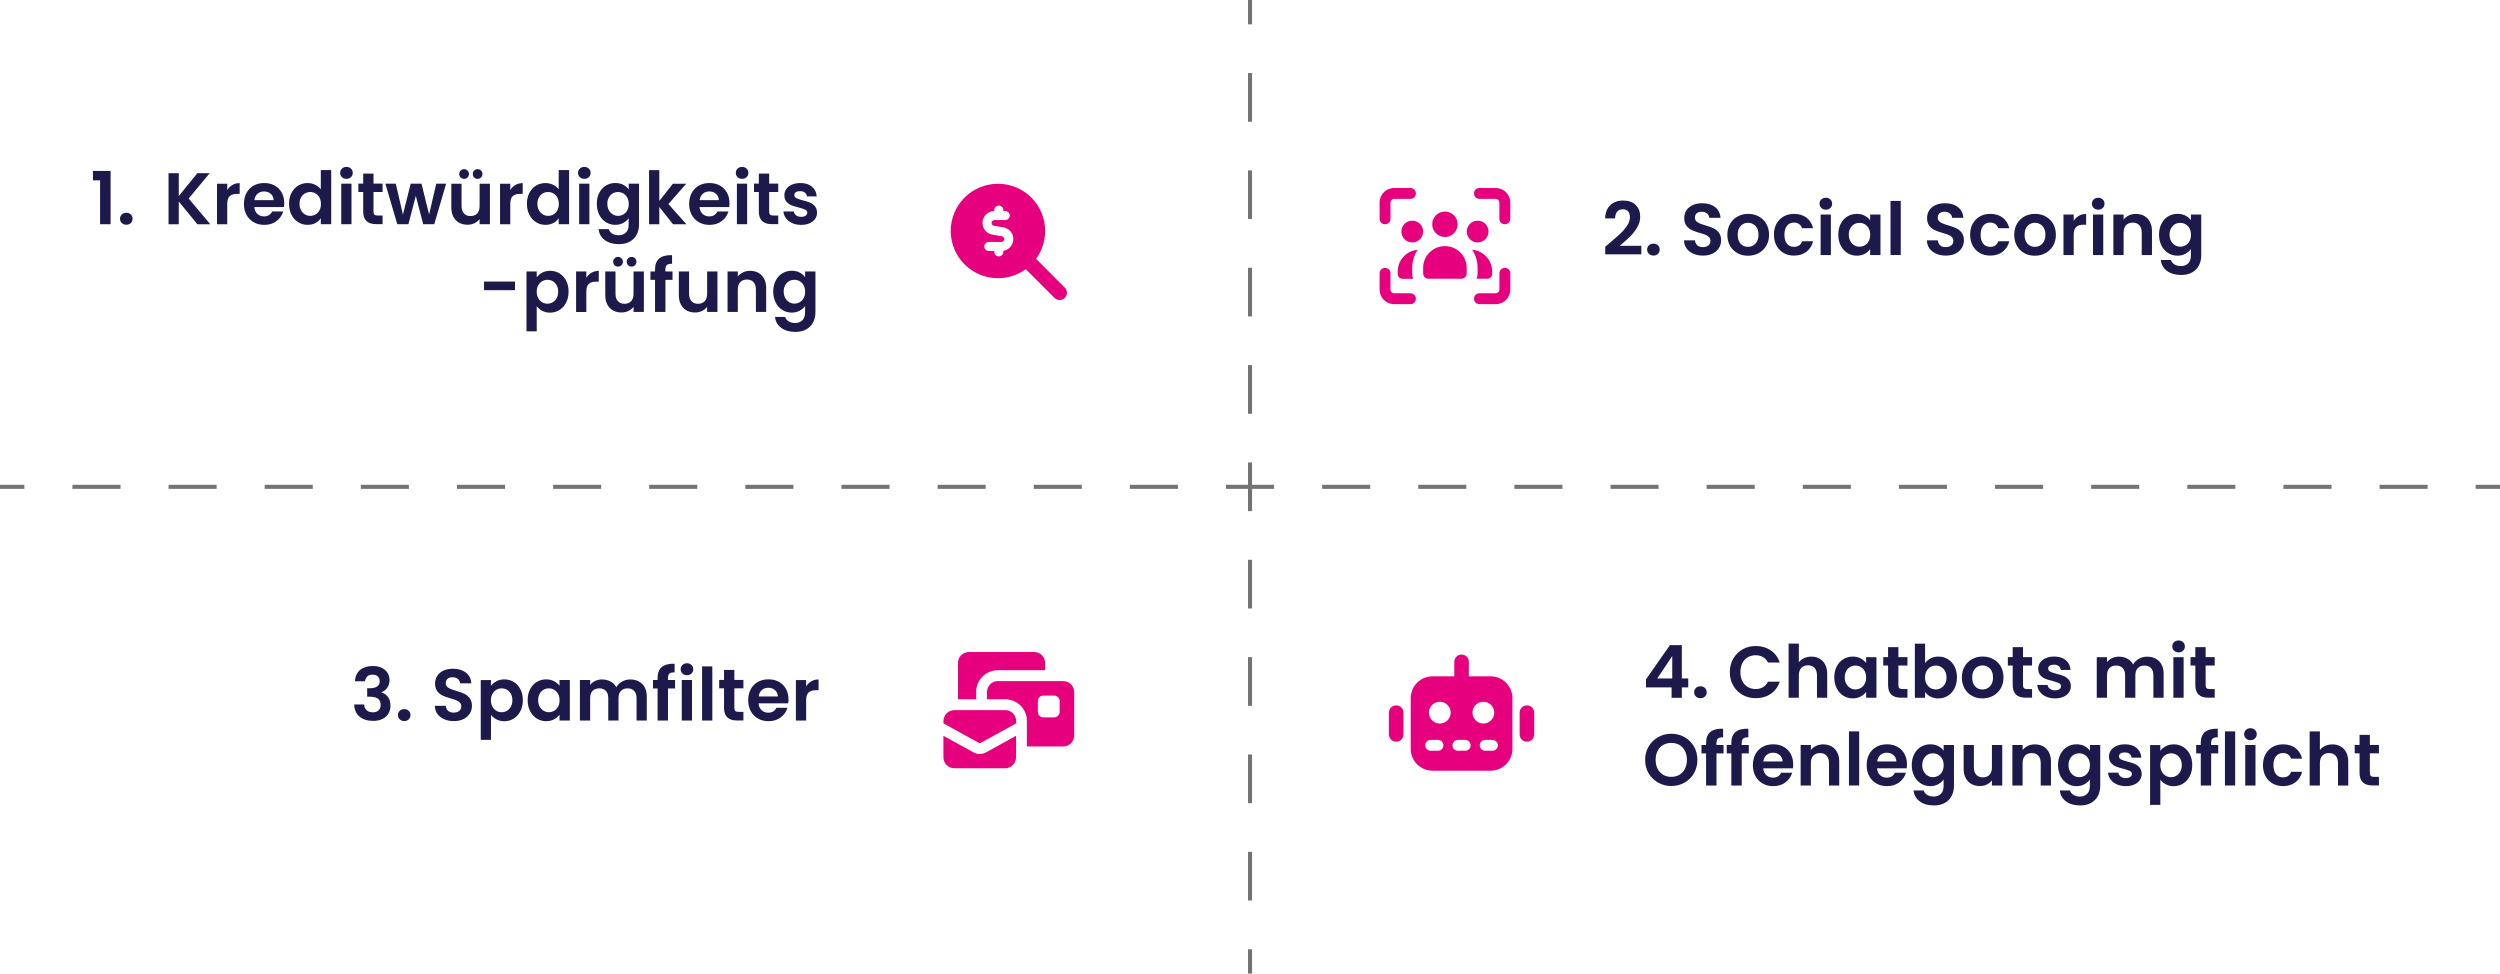<?xml version="1.0" encoding="UTF-8"?><svg xmlns="http://www.w3.org/2000/svg" viewBox="0 0 615.31 239.63"><defs><style>.uuid-f131594e-f5d6-4fdf-96cb-1755eec0f52d,.uuid-f552ddd5-e2f1-47dc-9968-67a779afbb82,.uuid-d05752cd-3c30-4210-9c11-715c0a493c7b,.uuid-d6a6c917-274a-4e21-abe3-4584df120431{fill:none;}.uuid-f552ddd5-e2f1-47dc-9968-67a779afbb82{stroke-dasharray:11.83 11.83;}.uuid-f552ddd5-e2f1-47dc-9968-67a779afbb82,.uuid-d05752cd-3c30-4210-9c11-715c0a493c7b,.uuid-d6a6c917-274a-4e21-abe3-4584df120431{stroke:#737373;stroke-miterlimit:10;}.uuid-d05752cd-3c30-4210-9c11-715c0a493c7b{stroke-dasharray:11.98 11.98;}.uuid-14fff973-2129-4da2-b747-3f3b77350e7a{fill:#1e194b;}.uuid-83d9170e-7167-4e1f-8506-7ec7986c8233{fill:#e6007e;}</style></defs><g id="uuid-14742583-342e-43de-aabe-8120e8ec3d58"><line class="uuid-d6a6c917-274a-4e21-abe3-4584df120431" x1="0" y1="119.82" x2="6" y2="119.82"/><line class="uuid-f552ddd5-e2f1-47dc-9968-67a779afbb82" x1="17.83" y1="119.82" x2="603.4" y2="119.82"/><line class="uuid-d6a6c917-274a-4e21-abe3-4584df120431" x1="609.31" y1="119.82" x2="615.31" y2="119.82"/><line class="uuid-d6a6c917-274a-4e21-abe3-4584df120431" x1="307.66" y1="0" x2="307.66" y2="6"/><line class="uuid-d05752cd-3c30-4210-9c11-715c0a493c7b" x1="307.66" y1="17.98" x2="307.66" y2="227.64"/><line class="uuid-d6a6c917-274a-4e21-abe3-4584df120431" x1="307.66" y1="233.63" x2="307.66" y2="239.63"/><path class="uuid-83d9170e-7167-4e1f-8506-7ec7986c8233" d="M343.12,46.27c-1.97,0-3.57,1.6-3.57,3.57v4.02c0,.74.6,1.34,1.34,1.34s1.34-.6,1.34-1.34v-4.02c0-.49.4-.89.89-.89h4.02c.74,0,1.34-.6,1.34-1.34s-.6-1.34-1.34-1.34h-4.02ZM364.12,46.27c-.74,0-1.34.6-1.34,1.34s.6,1.34,1.34,1.34h4.02c.49,0,.89.4.89.89v4.02c0,.74.6,1.34,1.34,1.34s1.34-.6,1.34-1.34v-4.02c0-1.97-1.6-3.57-3.57-3.57h-4.02ZM342.23,67.27c0-.74-.6-1.34-1.34-1.34s-1.34.6-1.34,1.34v4.02c0,1.97,1.6,3.57,3.57,3.57h4.02c.74,0,1.34-.6,1.34-1.34s-.6-1.34-1.34-1.34h-4.02c-.49,0-.89-.4-.89-.89v-4.02ZM371.72,67.27c0-.74-.6-1.34-1.34-1.34s-1.34.6-1.34,1.34v4.02c0,.49-.4.89-.89.89h-4.02c-.74,0-1.34.6-1.34,1.34s.6,1.34,1.34,1.34h4.02c1.97,0,3.57-1.6,3.57-3.57v-4.02ZM355.63,58.33c1.73,0,3.13-1.4,3.13-3.13s-1.4-3.13-3.13-3.13-3.13,1.4-3.13,3.13,1.4,3.13,3.13,3.13ZM355.63,60.57c-2.96,0-5.36,2.4-5.36,5.36v1.34c0,.74.6,1.34,1.34,1.34h8.04c.74,0,1.34-.6,1.34-1.34v-1.34c0-2.96-2.4-5.36-5.36-5.36ZM366.36,56.99c0-1.48-1.2-2.68-2.68-2.68s-2.68,1.2-2.68,2.68,1.2,2.68,2.68,2.68,2.68-1.2,2.68-2.68ZM348.93,61.48c-2.75.23-4.92,2.53-4.92,5.35v.6c0,.66.54,1.19,1.19,1.19h2.61c-.15-.42-.23-.87-.23-1.34v-1.34c0-1.65.49-3.18,1.34-4.45ZM363.45,68.61h2.61c.66,0,1.19-.54,1.19-1.19v-.6c0-2.81-2.16-5.12-4.92-5.35.85,1.27,1.34,2.8,1.34,4.45v1.34c0,.47-.08.92-.23,1.34ZM350.27,56.99c0-1.48-1.2-2.68-2.68-2.68s-2.68,1.2-2.68,2.68,1.2,2.68,2.68,2.68,2.68-1.2,2.68-2.68Z"/><path class="uuid-83d9170e-7167-4e1f-8506-7ec7986c8233" d="M257.23,56.86c0,2.56-.83,4.93-2.23,6.85l7.07,7.08c.7.7.7,1.83,0,2.53s-1.83.7-2.53,0l-7.07-7.08c-1.92,1.4-4.29,2.23-6.85,2.23-6.42,0-11.62-5.2-11.62-11.62s5.2-11.62,11.62-11.62,11.62,5.2,11.62,11.62ZM245.83,50.6c-.61,0-1.12.5-1.12,1.12v.22c-1.61.02-2.9,1.32-2.9,2.93,0,1.44,1.03,2.66,2.45,2.89l2.33.39c.34.06.58.35.58.69,0,.39-.31.7-.7.7h-3.1c-.61,0-1.12.5-1.12,1.11s.5,1.12,1.12,1.12h1.34v.22c0,.61.5,1.12,1.12,1.12s1.12-.5,1.12-1.12v-.26c1.4-.23,2.46-1.44,2.46-2.89s-1.03-2.66-2.45-2.89l-2.33-.39c-.34-.06-.58-.35-.58-.69,0-.39.31-.7.7-.7h2.65c.61,0,1.12-.5,1.12-1.12s-.5-1.12-1.12-1.12h-.45v-.22c0-.61-.5-1.12-1.12-1.12h0Z"/><path class="uuid-83d9170e-7167-4e1f-8506-7ec7986c8233" d="M238.46,160.48c-1.48,0-2.68,1.2-2.68,2.68v8.94h4.47v-1.79c0-2.96,2.4-5.36,5.36-5.36h11.62v-1.79c0-1.48-1.2-2.68-2.68-2.68h-16.09ZM245.61,167.63c-1.48,0-2.68,1.2-2.68,2.68v1.79h4.47c2.96,0,5.36,2.4,5.36,5.36v6.26h8.94c1.48,0,2.68-1.2,2.68-2.68v-10.72c0-1.48-1.2-2.68-2.68-2.68h-16.09ZM256.78,171.2h2.68c.74,0,1.34.6,1.34,1.34v2.68c0,.74-.6,1.34-1.34,1.34h-2.68c-.74,0-1.34-.6-1.34-1.34v-2.68c0-.74.6-1.34,1.34-1.34ZM234.89,174.78c-1.48,0-2.68,1.2-2.68,2.68v.58l8.75,4.82c.06.03.12.05.19.05s.13-.02.19-.05l8.75-4.82v-.58c0-1.48-1.2-2.68-2.68-2.68h-12.51ZM250.08,181.1l-7.45,4.1c-.45.25-.97.38-1.49.38s-1.03-.13-1.49-.38l-7.45-4.1v5.3c0,1.48,1.2,2.68,2.68,2.68h12.51c1.48,0,2.68-1.2,2.68-2.68v-5.3Z"/><path class="uuid-83d9170e-7167-4e1f-8506-7ec7986c8233" d="M361.52,162.89c0-.99-.8-1.79-1.79-1.79s-1.79.8-1.79,1.79v3.57h-5.36c-2.96,0-5.36,2.4-5.36,5.36v12.51c0,2.96,2.4,5.36,5.36,5.36h14.3c2.96,0,5.36-2.4,5.36-5.36v-12.51c0-2.96-2.4-5.36-5.36-5.36h-5.36v-3.57ZM350.79,183.44c0-.74.6-1.34,1.34-1.34h1.79c.74,0,1.34.6,1.34,1.34s-.6,1.34-1.34,1.34h-1.79c-.74,0-1.34-.6-1.34-1.34ZM357.49,183.44c0-.74.6-1.34,1.34-1.34h1.79c.74,0,1.34.6,1.34,1.34s-.6,1.34-1.34,1.34h-1.79c-.74,0-1.34-.6-1.34-1.34ZM364.2,183.44c0-.74.6-1.34,1.34-1.34h1.79c.74,0,1.34.6,1.34,1.34s-.6,1.34-1.34,1.34h-1.79c-.74,0-1.34-.6-1.34-1.34ZM354.37,172.72c1.48,0,2.68,1.2,2.68,2.68s-1.2,2.68-2.68,2.68-2.68-1.2-2.68-2.68,1.2-2.68,2.68-2.68ZM362.41,175.4c0-1.48,1.2-2.68,2.68-2.68s2.68,1.2,2.68,2.68-1.2,2.68-2.68,2.68-2.68-1.2-2.68-2.68ZM345.43,175.4c0-.99-.8-1.79-1.79-1.79s-1.79.8-1.79,1.79v5.36c0,.99.8,1.79,1.79,1.79s1.79-.8,1.79-1.79v-5.36ZM375.81,173.61c-.99,0-1.79.8-1.79,1.79v5.36c0,.99.8,1.79,1.79,1.79s1.79-.8,1.79-1.79v-5.36c0-.99-.8-1.79-1.79-1.79Z"/></g><g id="uuid-0bf56d8a-fe8d-40ca-9e71-85fb0df4ad39"><rect class="uuid-f131594e-f5d6-4fdf-96cb-1755eec0f52d" x="11.88" y="35.39" width="190.04" height="41.44"/><path class="uuid-14fff973-2129-4da2-b747-3f3b77350e7a" d="M22.88,44.39v-2.32h4.34v13.12h-2.59v-10.8h-1.75Z"/><path class="uuid-14fff973-2129-4da2-b747-3f3b77350e7a" d="M29.98,54.89c-.29-.28-.44-.63-.44-1.05s.15-.77.44-1.05c.29-.28.67-.42,1.12-.42s.81.14,1.1.42c.29.28.43.63.43,1.05s-.14.77-.43,1.05c-.29.28-.65.42-1.1.42s-.83-.14-1.12-.42Z"/><path class="uuid-14fff973-2129-4da2-b747-3f3b77350e7a" d="M48.57,55.19l-4.57-5.6v5.6h-2.52v-12.56h2.52v5.63l4.57-5.63h3.04l-5.18,6.23,5.33,6.34h-3.19Z"/><path class="uuid-14fff973-2129-4da2-b747-3f3b77350e7a" d="M57.2,45.52c.52-.3,1.12-.45,1.79-.45v2.65h-.67c-.79,0-1.39.19-1.79.56-.4.37-.6,1.02-.6,1.94v4.97h-2.52v-9.97h2.52v1.55c.32-.53.75-.94,1.27-1.24Z"/><path class="uuid-14fff973-2129-4da2-b747-3f3b77350e7a" d="M69.88,50.96h-7.29c.06.72.31,1.28.76,1.69.44.41.99.61,1.64.61.94,0,1.6-.4,2-1.21h2.72c-.29.96-.84,1.75-1.66,2.37-.82.62-1.82.93-3.01.93-.96,0-1.82-.21-2.58-.64-.76-.43-1.36-1.03-1.78-1.81-.43-.78-.64-1.68-.64-2.7s.21-1.94.63-2.72c.42-.78,1.01-1.38,1.76-1.8.76-.42,1.63-.63,2.61-.63s1.8.2,2.55.61c.75.41,1.33.99,1.75,1.74.41.75.62,1.61.62,2.58,0,.36-.02.68-.07.97ZM67.34,49.26c-.01-.65-.25-1.17-.7-1.56-.46-.39-1.01-.58-1.67-.58-.62,0-1.15.19-1.58.57-.43.38-.69.9-.78,1.57h4.73Z"/><path class="uuid-14fff973-2129-4da2-b747-3f3b77350e7a" d="M71.74,47.48c.4-.78.95-1.38,1.65-1.8.7-.42,1.47-.63,2.32-.63.65,0,1.27.14,1.85.42.59.28,1.06.66,1.4,1.12v-4.73h2.56v13.32h-2.56v-1.48c-.31.49-.75.89-1.31,1.19s-1.22.45-1.96.45c-.84,0-1.61-.22-2.3-.65-.7-.43-1.25-1.04-1.65-1.83-.4-.79-.6-1.69-.6-2.71s.2-1.9.6-2.68ZM78.63,48.62c-.24-.44-.56-.77-.97-1.01-.41-.23-.85-.35-1.31-.35s-.9.11-1.3.34c-.4.23-.72.56-.96,1-.25.44-.37.96-.37,1.56s.12,1.12.37,1.57c.25.45.57.8.97,1.04.4.24.83.36,1.29.36s.91-.12,1.31-.35c.41-.23.73-.57.97-1.01.24-.44.36-.96.36-1.57s-.12-1.14-.36-1.57Z"/><path class="uuid-14fff973-2129-4da2-b747-3f3b77350e7a" d="M84.16,43.6c-.29-.28-.44-.63-.44-1.05s.15-.77.44-1.05c.29-.28.66-.42,1.11-.42s.81.14,1.11.42c.29.28.44.63.44,1.05s-.15.77-.44,1.05c-.29.28-.66.42-1.11.42s-.81-.14-1.11-.42ZM86.51,45.21v9.97h-2.52v-9.97h2.52Z"/><path class="uuid-14fff973-2129-4da2-b747-3f3b77350e7a" d="M91.93,47.28v4.82c0,.34.08.58.24.73.16.15.44.22.82.22h1.17v2.12h-1.58c-2.12,0-3.19-1.03-3.19-3.1v-4.81h-1.19v-2.07h1.19v-2.47h2.54v2.47h2.23v2.07h-2.23Z"/><path class="uuid-14fff973-2129-4da2-b747-3f3b77350e7a" d="M109.8,45.21l-2.92,9.97h-2.72l-1.82-6.97-1.82,6.97h-2.74l-2.93-9.97h2.56l1.76,7.6,1.91-7.6h2.66l1.87,7.58,1.76-7.58h2.41Z"/><path class="uuid-14fff973-2129-4da2-b747-3f3b77350e7a" d="M120.58,45.21v9.97h-2.54v-1.26c-.32.43-.75.77-1.27,1.02-.52.25-1.09.37-1.7.37-.78,0-1.47-.16-2.07-.49-.6-.33-1.07-.82-1.41-1.46-.34-.64-.51-1.41-.51-2.29v-5.85h2.52v5.49c0,.79.2,1.4.59,1.83.4.43.94.64,1.62.64s1.24-.21,1.64-.64c.4-.43.59-1.03.59-1.83v-5.49h2.54ZM113.37,43.68c-.23-.23-.34-.51-.34-.85s.11-.62.34-.85c.23-.23.51-.35.85-.35s.62.12.85.35.35.52.35.85-.12.62-.35.85c-.23.23-.52.34-.85.34s-.62-.11-.85-.34ZM116.7,43.68c-.23-.23-.34-.51-.34-.85s.11-.62.34-.85c.23-.23.51-.35.85-.35s.62.12.85.35.35.52.35.85-.12.62-.35.85c-.23.23-.52.34-.85.34s-.62-.11-.85-.34Z"/><path class="uuid-14fff973-2129-4da2-b747-3f3b77350e7a" d="M126.86,45.52c.52-.3,1.12-.45,1.79-.45v2.65h-.67c-.79,0-1.39.19-1.79.56-.4.37-.6,1.02-.6,1.94v4.97h-2.52v-9.97h2.52v1.55c.32-.53.75-.94,1.27-1.24Z"/><path class="uuid-14fff973-2129-4da2-b747-3f3b77350e7a" d="M130.29,47.48c.4-.78.95-1.38,1.65-1.8.7-.42,1.47-.63,2.32-.63.65,0,1.27.14,1.85.42.59.28,1.06.66,1.4,1.12v-4.73h2.56v13.32h-2.56v-1.48c-.31.49-.75.89-1.31,1.19-.56.3-1.22.45-1.96.45-.84,0-1.61-.22-2.3-.65-.7-.43-1.25-1.04-1.65-1.83-.4-.79-.6-1.69-.6-2.71s.2-1.9.6-2.68ZM137.18,48.62c-.24-.44-.56-.77-.97-1.01-.41-.23-.85-.35-1.31-.35s-.9.11-1.3.34c-.4.23-.72.56-.96,1-.25.44-.37.96-.37,1.56s.12,1.12.37,1.57c.25.45.57.8.97,1.04.4.24.83.36,1.29.36s.91-.12,1.31-.35c.41-.23.73-.57.97-1.01.24-.44.36-.96.36-1.57s-.12-1.14-.36-1.57Z"/><path class="uuid-14fff973-2129-4da2-b747-3f3b77350e7a" d="M142.71,43.6c-.29-.28-.44-.63-.44-1.05s.15-.77.44-1.05c.29-.28.66-.42,1.11-.42s.81.14,1.11.42c.29.28.44.63.44,1.05s-.15.77-.44,1.05c-.29.28-.66.42-1.11.42s-.81-.14-1.11-.42ZM145.06,45.21v9.97h-2.52v-9.97h2.52Z"/><path class="uuid-14fff973-2129-4da2-b747-3f3b77350e7a" d="M153.41,45.49c.56.29,1.01.68,1.33,1.14v-1.42h2.54v10.04c0,.92-.19,1.75-.56,2.47-.37.73-.93,1.3-1.67,1.73-.74.43-1.64.64-2.7.64-1.42,0-2.58-.33-3.48-.99-.91-.66-1.42-1.56-1.54-2.7h2.5c.13.46.42.82.85,1.09.44.27.97.41,1.59.41.73,0,1.33-.22,1.78-.66.46-.44.68-1.1.68-1.99v-1.55c-.32.47-.77.86-1.34,1.17-.57.31-1.22.47-1.95.47-.84,0-1.61-.22-2.3-.65-.7-.43-1.25-1.04-1.65-1.83-.4-.79-.6-1.69-.6-2.71s.2-1.9.6-2.68c.4-.78.95-1.38,1.64-1.8.69-.42,1.46-.63,2.31-.63.74,0,1.4.15,1.96.44ZM154.39,48.62c-.24-.44-.56-.77-.97-1.01-.41-.23-.85-.35-1.31-.35s-.9.11-1.3.34c-.4.23-.72.56-.96,1-.25.44-.37.96-.37,1.56s.12,1.12.37,1.57c.25.45.57.8.97,1.04.4.24.83.36,1.29.36s.91-.12,1.31-.35c.41-.23.73-.57.97-1.01.24-.44.36-.96.36-1.57s-.12-1.14-.36-1.57Z"/><path class="uuid-14fff973-2129-4da2-b747-3f3b77350e7a" d="M165.65,55.19l-3.38-4.25v4.25h-2.52v-13.32h2.52v7.58l3.35-4.23h3.28l-4.39,5,4.43,4.97h-3.28Z"/><path class="uuid-14fff973-2129-4da2-b747-3f3b77350e7a" d="M179.46,50.96h-7.29c.06.72.31,1.28.76,1.69.44.41.99.61,1.64.61.94,0,1.6-.4,2-1.21h2.72c-.29.96-.84,1.75-1.66,2.37-.82.62-1.82.93-3.01.93-.96,0-1.82-.21-2.58-.64-.76-.43-1.36-1.03-1.78-1.81-.43-.78-.64-1.68-.64-2.7s.21-1.94.63-2.72c.42-.78,1.01-1.38,1.76-1.8.76-.42,1.63-.63,2.61-.63s1.8.2,2.55.61c.75.41,1.33.99,1.75,1.74.41.75.62,1.61.62,2.58,0,.36-.02.68-.07.97ZM176.92,49.26c-.01-.65-.25-1.17-.7-1.56-.46-.39-1.01-.58-1.67-.58-.62,0-1.15.19-1.57.57-.43.38-.69.9-.78,1.57h4.73Z"/><path class="uuid-14fff973-2129-4da2-b747-3f3b77350e7a" d="M181.54,43.6c-.29-.28-.44-.63-.44-1.05s.15-.77.44-1.05c.29-.28.66-.42,1.11-.42s.81.14,1.11.42c.29.28.44.63.44,1.05s-.15.77-.44,1.05c-.29.28-.66.42-1.11.42s-.81-.14-1.11-.42ZM183.89,45.21v9.97h-2.52v-9.97h2.52Z"/><path class="uuid-14fff973-2129-4da2-b747-3f3b77350e7a" d="M189.31,47.28v4.82c0,.34.08.58.24.73.16.15.43.22.82.22h1.17v2.12h-1.58c-2.12,0-3.19-1.03-3.19-3.1v-4.81h-1.19v-2.07h1.19v-2.47h2.54v2.47h2.23v2.07h-2.23Z"/><path class="uuid-14fff973-2129-4da2-b747-3f3b77350e7a" d="M194.98,54.91c-.65-.29-1.16-.69-1.54-1.2s-.58-1.06-.62-1.67h2.54c.05.38.24.7.57.95.33.25.74.38,1.23.38s.86-.1,1.12-.29c.27-.19.41-.44.41-.74,0-.32-.17-.57-.5-.73s-.85-.34-1.58-.53c-.74-.18-1.35-.37-1.83-.56-.47-.19-.88-.49-1.22-.88s-.51-.93-.51-1.6c0-.55.16-1.06.48-1.51.32-.46.77-.82,1.37-1.08.59-.26,1.29-.4,2.1-.4,1.19,0,2.14.3,2.84.89s1.1,1.39,1.17,2.4h-2.41c-.04-.4-.2-.71-.5-.94-.29-.23-.69-.35-1.18-.35-.46,0-.81.08-1.05.25-.25.17-.37.4-.37.7,0,.34.17.59.5.77.34.17.86.35,1.57.53.72.18,1.31.37,1.78.56.47.19.87.49,1.21.89.34.4.52.93.53,1.59,0,.58-.16,1.09-.48,1.55-.32.46-.77.81-1.37,1.07s-1.29.39-2.08.39-1.55-.15-2.2-.44Z"/><path class="uuid-14fff973-2129-4da2-b747-3f3b77350e7a" d="M126.76,69.3v2.12h-7.63v-2.12h7.63Z"/><path class="uuid-14fff973-2129-4da2-b747-3f3b77350e7a" d="M133.44,67.11c.57-.31,1.22-.46,1.95-.46.85,0,1.62.21,2.31.63.69.42,1.24,1.02,1.64,1.79.4.77.6,1.67.6,2.69s-.2,1.92-.6,2.71c-.4.79-.95,1.39-1.64,1.83s-1.46.65-2.31.65c-.73,0-1.38-.15-1.93-.45-.56-.3-1.01-.68-1.36-1.13v6.17h-2.52v-14.72h2.52v1.44c.32-.46.77-.84,1.34-1.14ZM137.01,70.21c-.25-.44-.57-.77-.97-1-.4-.23-.84-.34-1.31-.34s-.88.12-1.29.35c-.4.23-.73.57-.97,1.02-.25.44-.37.97-.37,1.57s.12,1.12.37,1.57c.25.44.57.78.97,1.02.4.23.83.35,1.29.35s.9-.12,1.31-.36c.4-.24.73-.58.97-1.03.25-.44.37-.97.37-1.58s-.12-1.12-.37-1.56Z"/><path class="uuid-14fff973-2129-4da2-b747-3f3b77350e7a" d="M145.58,67.12c.52-.3,1.12-.45,1.79-.45v2.65h-.67c-.79,0-1.39.19-1.79.56-.4.37-.6,1.02-.6,1.94v4.97h-2.52v-9.97h2.52v1.55c.32-.53.75-.94,1.27-1.24Z"/><path class="uuid-14fff973-2129-4da2-b747-3f3b77350e7a" d="M158.47,66.81v9.97h-2.54v-1.26c-.32.43-.75.77-1.27,1.02s-1.09.37-1.7.37c-.78,0-1.47-.16-2.07-.49-.6-.33-1.07-.82-1.41-1.46-.34-.64-.51-1.41-.51-2.3v-5.85h2.52v5.49c0,.79.2,1.4.59,1.83.4.43.94.64,1.62.64s1.24-.21,1.64-.64c.4-.43.59-1.04.59-1.83v-5.49h2.54ZM151.26,65.28c-.23-.23-.34-.51-.34-.85s.11-.62.34-.85.51-.35.85-.35.62.12.85.35c.23.23.35.52.35.85s-.12.62-.35.85c-.23.23-.52.34-.85.34s-.62-.11-.85-.34ZM154.59,65.28c-.23-.23-.34-.51-.34-.85s.11-.62.34-.85.51-.35.85-.35.62.12.85.35c.23.23.35.52.35.85s-.12.62-.35.85c-.23.23-.52.34-.85.34s-.62-.11-.85-.34Z"/><path class="uuid-14fff973-2129-4da2-b747-3f3b77350e7a" d="M165.53,68.88h-1.75v7.9h-2.56v-7.9h-1.13v-2.07h1.13v-.5c0-1.22.35-2.12,1.04-2.7.7-.58,1.75-.85,3.15-.81v2.12c-.61-.01-1.04.09-1.28.31-.24.22-.36.61-.36,1.17v.41h1.75v2.07Z"/><path class="uuid-14fff973-2129-4da2-b747-3f3b77350e7a" d="M176.58,66.81v9.97h-2.54v-1.26c-.32.43-.75.77-1.27,1.02-.52.25-1.09.37-1.7.37-.78,0-1.47-.16-2.07-.49-.6-.33-1.07-.82-1.41-1.46-.34-.64-.51-1.41-.51-2.3v-5.85h2.52v5.49c0,.79.2,1.4.59,1.83.4.43.94.64,1.62.64s1.24-.21,1.64-.64c.4-.43.59-1.04.59-1.83v-5.49h2.54Z"/><path class="uuid-14fff973-2129-4da2-b747-3f3b77350e7a" d="M187.47,67.79c.73.75,1.1,1.8,1.1,3.14v5.85h-2.52v-5.51c0-.79-.2-1.4-.59-1.83-.4-.43-.94-.64-1.62-.64s-1.25.21-1.65.64c-.4.43-.6,1.04-.6,1.83v5.51h-2.52v-9.97h2.52v1.24c.34-.43.77-.77,1.29-1.02.52-.25,1.09-.37,1.72-.37,1.19,0,2.15.38,2.88,1.12Z"/><path class="uuid-14fff973-2129-4da2-b747-3f3b77350e7a" d="M196.83,67.09c.56.29,1.01.67,1.33,1.14v-1.42h2.54v10.04c0,.92-.19,1.75-.56,2.47-.37.73-.93,1.3-1.67,1.73-.74.43-1.64.64-2.7.64-1.42,0-2.58-.33-3.48-.99-.91-.66-1.42-1.56-1.54-2.7h2.5c.13.46.42.82.85,1.09s.97.41,1.59.41c.73,0,1.33-.22,1.78-.66.46-.44.68-1.1.68-1.99v-1.55c-.32.47-.77.86-1.34,1.17-.57.31-1.22.47-1.95.47-.84,0-1.61-.22-2.3-.65s-1.25-1.04-1.65-1.83c-.4-.79-.6-1.69-.6-2.71s.2-1.9.6-2.68c.4-.78.95-1.38,1.64-1.8.69-.42,1.46-.63,2.31-.63.74,0,1.4.15,1.96.44ZM197.8,70.22c-.24-.44-.56-.77-.97-1.01-.41-.23-.85-.35-1.31-.35s-.9.11-1.3.34c-.4.23-.72.56-.96,1-.25.44-.37.96-.37,1.56s.12,1.12.37,1.57.57.8.97,1.04c.4.24.83.36,1.29.36s.91-.12,1.31-.35c.41-.23.73-.57.97-1.01.24-.44.36-.96.36-1.58s-.12-1.14-.36-1.57Z"/><rect class="uuid-f131594e-f5d6-4fdf-96cb-1755eec0f52d" x="394.27" y="35.39" width="190.04" height="41.44"/><path class="uuid-14fff973-2129-4da2-b747-3f3b77350e7a" d="M396.02,59.93c1.15-.96,2.07-1.76,2.75-2.4.68-.64,1.25-1.31,1.71-2.01.46-.7.68-1.38.68-2.05,0-.61-.14-1.09-.43-1.44-.29-.35-.73-.52-1.33-.52s-1.06.2-1.39.6c-.32.4-.49.95-.5,1.65h-2.45c.05-1.44.48-2.53,1.29-3.28.81-.74,1.84-1.12,3.09-1.12,1.37,0,2.42.36,3.15,1.09.73.73,1.1,1.68,1.1,2.87,0,.94-.25,1.83-.76,2.68-.5.85-1.08,1.59-1.73,2.22-.65.63-1.49,1.39-2.54,2.28h5.31v2.09h-8.89v-1.87l.94-.79Z"/><path class="uuid-14fff973-2129-4da2-b747-3f3b77350e7a" d="M405.84,62.48c-.29-.28-.44-.63-.44-1.05s.15-.77.44-1.05c.29-.28.67-.42,1.12-.42s.81.14,1.1.42c.29.28.43.63.43,1.05s-.14.77-.43,1.05c-.29.28-.65.42-1.1.42s-.83-.14-1.12-.42Z"/><path class="uuid-14fff973-2129-4da2-b747-3f3b77350e7a" d="M416.78,62.45c-.7-.3-1.26-.73-1.67-1.3-.41-.56-.62-1.23-.63-2h2.7c.04.52.22.92.55,1.22.33.3.78.45,1.36.45s1.05-.14,1.39-.42c.34-.28.5-.65.5-1.11,0-.37-.11-.68-.34-.92-.23-.24-.51-.43-.85-.57-.34-.14-.81-.29-1.41-.46-.82-.24-1.48-.48-1.99-.71-.51-.23-.95-.59-1.31-1.06-.37-.47-.55-1.11-.55-1.9,0-.74.19-1.39.56-1.94.37-.55.89-.97,1.57-1.27.67-.29,1.44-.44,2.3-.44,1.3,0,2.35.32,3.16.95s1.26,1.51,1.34,2.64h-2.77c-.02-.43-.21-.79-.55-1.07-.34-.28-.79-.42-1.36-.42-.49,0-.88.13-1.18.38-.29.25-.44.62-.44,1.1,0,.34.11.62.33.84.22.22.5.4.83.54.33.14.79.3,1.4.48.82.24,1.48.48,2,.72.52.24.96.6,1.33,1.08.37.48.56,1.11.56,1.89,0,.67-.17,1.3-.52,1.87-.35.58-.86,1.03-1.53,1.38-.67.34-1.47.51-2.39.51s-1.67-.15-2.37-.45Z"/><path class="uuid-14fff973-2129-4da2-b747-3f3b77350e7a" d="M427.61,62.3c-.77-.43-1.37-1.03-1.81-1.81-.44-.78-.66-1.68-.66-2.7s.23-1.92.68-2.7c.45-.78,1.06-1.38,1.85-1.81.78-.43,1.65-.64,2.61-.64s1.83.21,2.61.64c.78.43,1.4,1.03,1.84,1.81.45.78.68,1.68.68,2.7s-.23,1.92-.69,2.7c-.46.78-1.09,1.38-1.87,1.81-.79.43-1.67.64-2.64.64s-1.82-.21-2.59-.64ZM431.49,60.41c.4-.22.72-.55.96-1,.24-.44.36-.98.36-1.62,0-.95-.25-1.68-.75-2.19-.5-.51-1.11-.77-1.83-.77s-1.32.26-1.81.77c-.49.51-.73,1.24-.73,2.19s.24,1.68.71,2.19c.47.51,1.07.77,1.79.77.46,0,.89-.11,1.29-.33Z"/><path class="uuid-14fff973-2129-4da2-b747-3f3b77350e7a" d="M437.24,55.08c.42-.77,1-1.37,1.75-1.8.74-.43,1.6-.64,2.56-.64,1.24,0,2.26.31,3.07.93.81.62,1.35,1.48,1.63,2.6h-2.72c-.14-.43-.39-.77-.73-1.02-.34-.25-.77-.37-1.27-.37-.72,0-1.29.26-1.71.78s-.63,1.26-.63,2.22.21,1.68.63,2.2c.42.52.99.78,1.71.78,1.02,0,1.69-.46,2-1.37h2.72c-.28,1.08-.82,1.94-1.64,2.57-.82.64-1.84.95-3.06.95-.96,0-1.81-.21-2.56-.64-.74-.43-1.33-1.03-1.75-1.8s-.63-1.68-.63-2.71.21-1.94.63-2.71Z"/><path class="uuid-14fff973-2129-4da2-b747-3f3b77350e7a" d="M448.27,51.19c-.29-.28-.44-.63-.44-1.05s.15-.77.44-1.05c.29-.28.66-.42,1.11-.42s.81.14,1.11.42c.29.28.44.63.44,1.05s-.15.77-.44,1.05c-.29.28-.66.42-1.11.42s-.81-.14-1.11-.42ZM450.62,52.8v9.97h-2.52v-9.97h2.52Z"/><path class="uuid-14fff973-2129-4da2-b747-3f3b77350e7a" d="M453.05,55.07c.4-.78.95-1.38,1.64-1.8.69-.42,1.46-.63,2.31-.63.74,0,1.4.15,1.95.45.56.3,1,.68,1.34,1.13v-1.42h2.54v9.97h-2.54v-1.46c-.32.47-.77.85-1.34,1.16-.57.31-1.23.46-1.97.46-.84,0-1.6-.22-2.29-.65s-1.24-1.04-1.64-1.83c-.4-.79-.6-1.69-.6-2.71s.2-1.9.6-2.68ZM459.94,56.21c-.24-.44-.56-.77-.97-1.01s-.85-.35-1.31-.35-.9.11-1.3.34c-.4.23-.72.56-.96,1-.25.44-.37.96-.37,1.56s.12,1.12.37,1.57c.25.45.57.8.97,1.04.4.24.83.36,1.29.36s.91-.12,1.31-.35.73-.57.97-1.01c.24-.44.36-.96.36-1.57s-.12-1.14-.36-1.57Z"/><path class="uuid-14fff973-2129-4da2-b747-3f3b77350e7a" d="M467.82,49.45v13.32h-2.52v-13.32h2.52Z"/><path class="uuid-14fff973-2129-4da2-b747-3f3b77350e7a" d="M476.56,62.45c-.7-.3-1.26-.73-1.67-1.3-.41-.56-.62-1.23-.63-2h2.7c.04.52.22.92.55,1.22.33.3.78.45,1.36.45s1.05-.14,1.39-.42c.34-.28.5-.65.5-1.11,0-.37-.11-.68-.34-.92-.23-.24-.51-.43-.86-.57-.34-.14-.81-.29-1.41-.46-.82-.24-1.48-.48-1.99-.71-.51-.23-.95-.59-1.31-1.06-.37-.47-.55-1.11-.55-1.9,0-.74.19-1.39.56-1.94.37-.55.89-.97,1.57-1.27.67-.29,1.44-.44,2.3-.44,1.3,0,2.35.32,3.16.95s1.26,1.51,1.34,2.64h-2.77c-.02-.43-.21-.79-.55-1.07-.34-.28-.8-.42-1.36-.42-.49,0-.89.13-1.18.38-.29.25-.44.62-.44,1.1,0,.34.11.62.33.84.22.22.5.4.83.54.33.14.79.3,1.39.48.82.24,1.48.48,2,.72.52.24.96.6,1.33,1.08.37.48.56,1.11.56,1.89,0,.67-.17,1.3-.52,1.87-.35.58-.86,1.03-1.53,1.38-.67.34-1.47.51-2.39.51-.88,0-1.67-.15-2.37-.45Z"/><path class="uuid-14fff973-2129-4da2-b747-3f3b77350e7a" d="M485.53,55.08c.42-.77,1-1.37,1.75-1.8.74-.43,1.6-.64,2.56-.64,1.24,0,2.26.31,3.07.93.81.62,1.35,1.48,1.63,2.6h-2.72c-.14-.43-.39-.77-.73-1.02-.34-.25-.77-.37-1.27-.37-.72,0-1.29.26-1.71.78s-.63,1.26-.63,2.22.21,1.68.63,2.2c.42.52.99.78,1.71.78,1.02,0,1.69-.46,2-1.37h2.72c-.28,1.08-.82,1.94-1.64,2.57-.82.64-1.84.95-3.06.95-.96,0-1.81-.21-2.56-.64-.74-.43-1.33-1.03-1.75-1.8-.42-.77-.63-1.68-.63-2.71s.21-1.94.63-2.71Z"/><path class="uuid-14fff973-2129-4da2-b747-3f3b77350e7a" d="M498.22,62.3c-.77-.43-1.37-1.03-1.81-1.81-.44-.78-.66-1.68-.66-2.7s.22-1.92.67-2.7c.45-.78,1.06-1.38,1.84-1.81.78-.43,1.65-.64,2.61-.64s1.83.21,2.61.64c.78.43,1.4,1.03,1.85,1.81.45.78.67,1.68.67,2.7s-.23,1.92-.69,2.7c-.46.78-1.09,1.38-1.87,1.81-.79.43-1.66.64-2.64.64s-1.82-.21-2.59-.64ZM502.1,60.41c.4-.22.72-.55.96-1,.24-.44.36-.98.36-1.62,0-.95-.25-1.68-.75-2.19-.5-.51-1.11-.77-1.83-.77s-1.32.26-1.81.77c-.49.51-.73,1.24-.73,2.19s.24,1.68.71,2.19c.47.51,1.07.77,1.79.77.46,0,.88-.11,1.29-.33Z"/><path class="uuid-14fff973-2129-4da2-b747-3f3b77350e7a" d="M511.66,53.11c.52-.3,1.12-.45,1.79-.45v2.65h-.67c-.79,0-1.39.19-1.79.56-.4.37-.6,1.02-.6,1.94v4.97h-2.52v-9.97h2.52v1.55c.32-.53.75-.94,1.27-1.24Z"/><path class="uuid-14fff973-2129-4da2-b747-3f3b77350e7a" d="M515.31,51.19c-.29-.28-.44-.63-.44-1.05s.15-.77.44-1.05c.29-.28.66-.42,1.11-.42s.81.14,1.11.42c.29.28.44.63.44,1.05s-.15.77-.44,1.05c-.29.28-.66.42-1.11.42s-.81-.14-1.11-.42ZM517.66,52.8v9.97h-2.52v-9.97h2.52Z"/><path class="uuid-14fff973-2129-4da2-b747-3f3b77350e7a" d="M528.55,53.78c.73.75,1.1,1.8,1.1,3.14v5.85h-2.52v-5.51c0-.79-.2-1.4-.59-1.83-.4-.43-.94-.64-1.62-.64s-1.25.21-1.65.64c-.4.43-.6,1.04-.6,1.83v5.51h-2.52v-9.97h2.52v1.24c.34-.43.76-.77,1.29-1.02.52-.25,1.09-.37,1.72-.37,1.19,0,2.15.38,2.88,1.12Z"/><path class="uuid-14fff973-2129-4da2-b747-3f3b77350e7a" d="M537.91,53.08c.56.29,1.01.68,1.33,1.14v-1.42h2.54v10.04c0,.92-.19,1.75-.56,2.47-.37.73-.93,1.3-1.67,1.73-.74.43-1.64.64-2.7.64-1.42,0-2.58-.33-3.48-.99-.91-.66-1.42-1.56-1.54-2.7h2.5c.13.46.42.82.85,1.09.44.27.97.41,1.59.41.73,0,1.33-.22,1.78-.66.46-.44.68-1.1.68-1.99v-1.55c-.32.47-.77.86-1.34,1.17-.57.31-1.22.47-1.95.47-.84,0-1.61-.22-2.3-.65-.7-.43-1.25-1.04-1.65-1.83-.4-.79-.6-1.69-.6-2.71s.2-1.9.6-2.68c.4-.78.95-1.38,1.64-1.8.69-.42,1.46-.63,2.31-.63.74,0,1.4.15,1.96.44ZM538.89,56.21c-.24-.44-.56-.77-.97-1.01-.41-.23-.85-.35-1.31-.35s-.9.11-1.3.34c-.4.23-.72.56-.96,1-.25.44-.37.96-.37,1.56s.12,1.12.37,1.57c.25.45.57.8.97,1.04.4.24.83.36,1.29.36s.91-.12,1.31-.35c.41-.23.73-.57.97-1.01.24-.44.36-.96.36-1.57s-.12-1.14-.36-1.57Z"/><rect class="uuid-f131594e-f5d6-4fdf-96cb-1755eec0f52d" x="11.88" y="149.96" width="190.04" height="41.44"/><path class="uuid-14fff973-2129-4da2-b747-3f3b77350e7a" d="M88.62,164.9c.79-.65,1.82-.98,3.11-.98.88,0,1.63.15,2.25.46.62.31,1.09.72,1.41,1.24.32.52.48,1.11.48,1.77,0,.76-.2,1.39-.58,1.92-.39.52-.85.87-1.4,1.05v.07c.7.22,1.24.6,1.63,1.15.39.55.58,1.26.58,2.12,0,.72-.17,1.36-.5,1.93-.33.56-.82,1.01-1.46,1.32-.64.32-1.41.48-2.31.48-1.36,0-2.46-.34-3.31-1.03-.85-.68-1.3-1.69-1.35-3.02h2.45c.02.59.23,1.06.6,1.41.38.35.9.53,1.56.53.61,0,1.08-.17,1.41-.51s.5-.78.5-1.32c0-.72-.23-1.24-.68-1.55-.46-.31-1.16-.47-2.12-.47h-.52v-2.07h.52c1.7,0,2.56-.57,2.56-1.71,0-.52-.15-.92-.46-1.21-.31-.29-.75-.43-1.32-.43s-1,.15-1.3.46c-.31.31-.48.69-.53,1.16h-2.47c.06-1.2.48-2.13,1.27-2.78Z"/><path class="uuid-14fff973-2129-4da2-b747-3f3b77350e7a" d="M98.38,177.05c-.29-.28-.44-.63-.44-1.05s.15-.77.44-1.05c.29-.28.67-.42,1.12-.42s.81.14,1.1.42c.29.28.43.63.43,1.05s-.14.77-.43,1.05c-.29.28-.65.42-1.1.42s-.83-.14-1.12-.42Z"/><path class="uuid-14fff973-2129-4da2-b747-3f3b77350e7a" d="M109.33,177.02c-.7-.3-1.26-.73-1.67-1.3-.41-.56-.62-1.23-.63-2h2.7c.04.52.22.92.55,1.22.33.3.78.45,1.36.45s1.05-.14,1.39-.42c.34-.28.5-.65.5-1.11,0-.37-.11-.68-.34-.92-.23-.24-.51-.43-.85-.57-.34-.14-.81-.29-1.41-.46-.82-.24-1.48-.48-1.99-.71-.51-.23-.95-.59-1.31-1.06-.37-.47-.55-1.11-.55-1.9,0-.74.19-1.39.56-1.94.37-.55.89-.97,1.57-1.27.67-.29,1.44-.44,2.3-.44,1.3,0,2.35.32,3.16.95.81.63,1.26,1.51,1.34,2.64h-2.77c-.02-.43-.21-.79-.55-1.07-.34-.28-.79-.42-1.36-.42-.49,0-.89.13-1.18.38s-.44.62-.44,1.1c0,.34.11.62.33.84.22.22.5.4.83.54.33.14.79.3,1.4.48.82.24,1.48.48,2,.72.52.24.96.6,1.33,1.08.37.48.56,1.11.56,1.89,0,.67-.17,1.3-.52,1.87-.35.58-.86,1.03-1.53,1.38-.67.34-1.47.51-2.39.51s-1.67-.15-2.37-.45Z"/><path class="uuid-14fff973-2129-4da2-b747-3f3b77350e7a" d="M122.18,167.67c.57-.31,1.22-.46,1.95-.46.85,0,1.62.21,2.31.63.69.42,1.24,1.02,1.64,1.79.4.77.6,1.67.6,2.69s-.2,1.92-.6,2.71c-.4.79-.95,1.39-1.64,1.83s-1.46.65-2.31.65c-.73,0-1.38-.15-1.93-.45-.56-.3-1.01-.68-1.36-1.13v6.17h-2.52v-14.72h2.52v1.44c.32-.46.77-.84,1.34-1.14ZM125.74,170.76c-.25-.44-.57-.77-.97-1-.4-.23-.84-.34-1.31-.34s-.88.12-1.29.35c-.4.23-.73.57-.97,1.02-.25.44-.37.97-.37,1.57s.12,1.12.37,1.57c.25.44.57.78.97,1.02.4.23.83.35,1.29.35s.9-.12,1.31-.36c.4-.24.73-.58.97-1.03.25-.44.37-.97.37-1.58s-.12-1.12-.37-1.56Z"/><path class="uuid-14fff973-2129-4da2-b747-3f3b77350e7a" d="M130.47,169.64c.4-.78.95-1.38,1.64-1.8.69-.42,1.46-.63,2.31-.63.74,0,1.4.15,1.95.45.56.3,1,.68,1.34,1.13v-1.42h2.54v9.97h-2.54v-1.46c-.32.47-.77.85-1.34,1.16-.57.31-1.23.46-1.97.46-.84,0-1.6-.22-2.29-.65s-1.24-1.04-1.64-1.83c-.4-.79-.6-1.69-.6-2.71s.2-1.9.6-2.68ZM137.36,170.78c-.24-.44-.56-.77-.97-1.01-.41-.23-.85-.35-1.31-.35s-.9.11-1.3.34c-.4.23-.72.56-.96,1-.25.44-.37.96-.37,1.56s.12,1.12.37,1.57c.25.45.57.8.97,1.04.4.24.83.36,1.29.36s.91-.12,1.31-.35.73-.57.97-1.01c.24-.44.36-.96.36-1.58s-.12-1.14-.36-1.57Z"/><path class="uuid-14fff973-2129-4da2-b747-3f3b77350e7a" d="M158.07,168.35c.75.75,1.12,1.8,1.12,3.14v5.85h-2.52v-5.51c0-.78-.2-1.38-.59-1.79s-.94-.62-1.62-.62-1.23.21-1.63.62c-.4.41-.6,1.01-.6,1.79v5.51h-2.52v-5.51c0-.78-.2-1.38-.59-1.79s-.94-.62-1.62-.62-1.25.21-1.65.62c-.4.41-.6,1.01-.6,1.79v5.51h-2.52v-9.97h2.52v1.21c.32-.42.74-.75,1.25-.99.51-.24,1.07-.36,1.68-.36.78,0,1.48.17,2.09.5.61.33,1.09.8,1.42,1.41.32-.58.79-1.04,1.41-1.39.62-.35,1.29-.52,2.01-.52,1.22,0,2.21.38,2.96,1.12Z"/><path class="uuid-14fff973-2129-4da2-b747-3f3b77350e7a" d="M166.16,169.44h-1.75v7.9h-2.56v-7.9h-1.13v-2.07h1.13v-.5c0-1.22.35-2.12,1.04-2.7.7-.58,1.75-.85,3.15-.81v2.12c-.61-.01-1.04.09-1.28.31-.24.22-.36.61-.36,1.17v.41h1.75v2.07Z"/><path class="uuid-14fff973-2129-4da2-b747-3f3b77350e7a" d="M167.97,165.76c-.29-.28-.44-.63-.44-1.05s.15-.77.44-1.05c.29-.28.66-.42,1.11-.42s.81.14,1.11.42c.29.28.44.63.44,1.05s-.15.77-.44,1.05c-.29.28-.66.42-1.11.42s-.81-.14-1.11-.42ZM170.32,167.37v9.97h-2.52v-9.97h2.52Z"/><path class="uuid-14fff973-2129-4da2-b747-3f3b77350e7a" d="M175.32,164.02v13.32h-2.52v-13.32h2.52Z"/><path class="uuid-14fff973-2129-4da2-b747-3f3b77350e7a" d="M180.74,169.44v4.82c0,.34.08.58.24.73.16.15.44.22.82.22h1.17v2.12h-1.58c-2.12,0-3.19-1.03-3.19-3.1v-4.81h-1.19v-2.07h1.19v-2.47h2.54v2.47h2.23v2.07h-2.23Z"/><path class="uuid-14fff973-2129-4da2-b747-3f3b77350e7a" d="M193.99,173.11h-7.29c.06.72.31,1.28.76,1.69.44.41.99.61,1.64.61.94,0,1.6-.4,2-1.21h2.72c-.29.96-.84,1.75-1.66,2.37-.82.62-1.82.93-3.01.93-.96,0-1.82-.21-2.58-.64-.76-.43-1.36-1.03-1.78-1.81-.43-.78-.64-1.68-.64-2.7s.21-1.94.63-2.72c.42-.78,1.01-1.38,1.76-1.8.76-.42,1.63-.63,2.61-.63s1.8.2,2.55.61c.75.41,1.33.99,1.75,1.74.41.75.62,1.61.62,2.58,0,.36-.02.68-.07.97ZM191.45,171.42c-.01-.65-.25-1.17-.7-1.56-.46-.39-1.01-.59-1.67-.59-.62,0-1.15.19-1.57.57-.43.38-.69.9-.78,1.58h4.73Z"/><path class="uuid-14fff973-2129-4da2-b747-3f3b77350e7a" d="M199.68,167.68c.52-.3,1.12-.45,1.79-.45v2.65h-.67c-.79,0-1.39.19-1.79.56-.4.37-.6,1.02-.6,1.94v4.97h-2.52v-9.97h2.52v1.55c.32-.53.75-.94,1.27-1.24Z"/><rect class="uuid-f131594e-f5d6-4fdf-96cb-1755eec0f52d" x="404.27" y="155.15" width="190.04" height="41.44"/><path class="uuid-14fff973-2129-4da2-b747-3f3b77350e7a" d="M405.12,169.18v-1.98l5.89-8.42h2.93v8.21h1.58v2.2h-1.58v2.56h-2.52v-2.56h-6.3ZM411.58,161.47l-3.69,5.51h3.69v-5.51Z"/><path class="uuid-14fff973-2129-4da2-b747-3f3b77350e7a" d="M417.41,171.43c-.29-.28-.44-.63-.44-1.05s.15-.77.44-1.05c.29-.28.67-.42,1.12-.42s.81.14,1.1.42c.29.28.43.63.43,1.05s-.14.77-.43,1.05c-.29.28-.65.42-1.1.42s-.83-.14-1.12-.42Z"/><path class="uuid-14fff973-2129-4da2-b747-3f3b77350e7a" d="M426.6,162.11c.56-.98,1.32-1.74,2.29-2.29.97-.55,2.05-.82,3.25-.82,1.4,0,2.63.36,3.69,1.08,1.06.72,1.79,1.72,2.21,2.99h-2.9c-.29-.6-.69-1.05-1.22-1.35-.52-.3-1.12-.45-1.81-.45-.73,0-1.38.17-1.95.51-.57.34-1.01.83-1.33,1.45-.32.62-.48,1.36-.48,2.2s.16,1.56.48,2.19c.32.63.76,1.12,1.33,1.46.57.34,1.22.51,1.95.51.68,0,1.29-.15,1.81-.46.52-.31.93-.76,1.22-1.36h2.9c-.42,1.28-1.16,2.28-2.21,3-1.05.71-2.28,1.07-3.7,1.07-1.2,0-2.28-.27-3.25-.82-.97-.55-1.73-1.3-2.29-2.28-.56-.97-.84-2.08-.84-3.31s.28-2.34.84-3.32Z"/><path class="uuid-14fff973-2129-4da2-b747-3f3b77350e7a" d="M447.84,162.11c.59.33,1.05.82,1.38,1.46.33.64.5,1.41.5,2.31v5.85h-2.52v-5.51c0-.79-.2-1.4-.59-1.83-.4-.43-.94-.64-1.62-.64s-1.25.21-1.65.64c-.4.43-.6,1.04-.6,1.83v5.51h-2.52v-13.32h2.52v4.59c.32-.43.76-.77,1.3-1.02.54-.25,1.14-.37,1.8-.37.76,0,1.43.17,2.02.5Z"/><path class="uuid-14fff973-2129-4da2-b747-3f3b77350e7a" d="M452.06,164.03c.4-.78.95-1.38,1.64-1.8.69-.42,1.46-.63,2.31-.63.74,0,1.39.15,1.95.45.56.3,1,.68,1.34,1.13v-1.42h2.54v9.97h-2.54v-1.46c-.32.47-.77.85-1.34,1.16-.57.31-1.23.46-1.97.46-.84,0-1.6-.22-2.29-.65-.69-.43-1.24-1.04-1.64-1.83-.4-.79-.6-1.69-.6-2.71s.2-1.9.6-2.68ZM458.94,165.17c-.24-.44-.56-.77-.97-1.01-.41-.23-.85-.35-1.31-.35s-.9.11-1.3.34c-.4.23-.72.56-.96,1-.25.44-.37.96-.37,1.56s.12,1.12.37,1.57c.25.45.57.8.97,1.04.4.24.83.36,1.29.36s.91-.12,1.31-.35c.41-.23.73-.57.97-1.01.24-.44.36-.96.36-1.58s-.12-1.14-.36-1.57Z"/><path class="uuid-14fff973-2129-4da2-b747-3f3b77350e7a" d="M467.24,163.83v4.82c0,.34.08.58.24.73.16.15.43.22.82.22h1.17v2.12h-1.58c-2.12,0-3.19-1.03-3.19-3.1v-4.81h-1.19v-2.07h1.19v-2.47h2.54v2.47h2.23v2.07h-2.23Z"/><path class="uuid-14fff973-2129-4da2-b747-3f3b77350e7a" d="M475.15,162.05c.57-.3,1.22-.45,1.95-.45.85,0,1.62.21,2.31.63.69.42,1.24,1.02,1.64,1.79.4.77.6,1.67.6,2.69s-.2,1.92-.6,2.71c-.4.79-.95,1.39-1.64,1.83-.69.43-1.46.65-2.31.65-.74,0-1.4-.15-1.95-.44-.56-.29-1.01-.67-1.34-1.14v1.42h-2.52v-13.32h2.52v4.81c.32-.48.77-.87,1.34-1.17ZM478.71,165.15c-.25-.44-.57-.77-.97-1-.4-.23-.84-.34-1.31-.34s-.89.12-1.29.35c-.4.23-.73.57-.97,1.02-.25.44-.37.97-.37,1.57s.12,1.12.37,1.57c.25.44.57.78.97,1.02.4.23.83.35,1.29.35s.9-.12,1.31-.36c.4-.24.73-.58.97-1.03.25-.44.37-.97.37-1.58s-.12-1.12-.37-1.56Z"/><path class="uuid-14fff973-2129-4da2-b747-3f3b77350e7a" d="M485.33,171.25c-.77-.43-1.37-1.03-1.81-1.81-.44-.78-.66-1.68-.66-2.7s.22-1.92.67-2.7c.45-.78,1.06-1.38,1.84-1.81.78-.43,1.65-.64,2.61-.64s1.83.21,2.61.64c.78.43,1.4,1.03,1.85,1.81.45.78.67,1.68.67,2.7s-.23,1.92-.69,2.7c-.46.78-1.09,1.38-1.87,1.81-.79.43-1.66.64-2.64.64s-1.82-.21-2.59-.64ZM489.21,169.36c.4-.22.72-.55.96-1,.24-.44.36-.98.36-1.62,0-.95-.25-1.68-.75-2.19-.5-.51-1.11-.77-1.83-.77s-1.32.26-1.81.77c-.49.51-.73,1.24-.73,2.19s.24,1.68.71,2.19c.47.51,1.07.77,1.79.77.46,0,.88-.11,1.29-.33Z"/><path class="uuid-14fff973-2129-4da2-b747-3f3b77350e7a" d="M497.91,163.83v4.82c0,.34.08.58.24.73.16.15.44.22.82.22h1.17v2.12h-1.58c-2.12,0-3.19-1.03-3.19-3.1v-4.81h-1.19v-2.07h1.19v-2.47h2.54v2.47h2.23v2.07h-2.23Z"/><path class="uuid-14fff973-2129-4da2-b747-3f3b77350e7a" d="M503.58,171.45c-.65-.29-1.16-.69-1.54-1.2-.38-.5-.58-1.06-.62-1.67h2.54c.05.38.24.7.57.95s.74.38,1.23.38.85-.1,1.12-.29c.27-.19.4-.44.4-.74,0-.32-.17-.57-.5-.73s-.85-.34-1.57-.53c-.74-.18-1.35-.37-1.83-.56-.47-.19-.88-.49-1.22-.88-.34-.4-.51-.93-.51-1.6,0-.55.16-1.06.48-1.51.32-.46.77-.82,1.37-1.08.59-.26,1.29-.4,2.1-.4,1.19,0,2.14.3,2.84.89s1.1,1.39,1.17,2.4h-2.41c-.04-.4-.2-.71-.5-.94-.29-.23-.69-.35-1.18-.35-.46,0-.81.08-1.05.25-.25.17-.37.4-.37.7,0,.34.17.59.5.77.34.17.86.35,1.57.53.72.18,1.31.37,1.78.56.47.19.87.49,1.21.89.34.4.52.93.53,1.59,0,.58-.16,1.09-.48,1.55-.32.46-.77.81-1.37,1.07-.59.26-1.29.39-2.08.39s-1.55-.15-2.2-.44Z"/><path class="uuid-14fff973-2129-4da2-b747-3f3b77350e7a" d="M531.4,162.74c.75.75,1.12,1.8,1.12,3.14v5.85h-2.52v-5.51c0-.78-.2-1.38-.59-1.79s-.94-.62-1.62-.62-1.23.21-1.63.62-.6,1.01-.6,1.79v5.51h-2.52v-5.51c0-.78-.2-1.38-.59-1.79s-.94-.62-1.62-.62-1.25.21-1.65.62-.6,1.01-.6,1.79v5.51h-2.52v-9.97h2.52v1.21c.32-.42.74-.75,1.25-.99.51-.24,1.07-.36,1.68-.36.78,0,1.48.17,2.09.5.61.33,1.09.8,1.42,1.41.32-.58.79-1.04,1.41-1.39.62-.35,1.29-.52,2.01-.52,1.22,0,2.21.38,2.96,1.12Z"/><path class="uuid-14fff973-2129-4da2-b747-3f3b77350e7a" d="M535.09,160.15c-.29-.28-.44-.63-.44-1.05s.15-.77.44-1.05c.29-.28.66-.42,1.11-.42s.81.14,1.11.42c.29.28.44.63.44,1.05s-.15.77-.44,1.05c-.29.28-.66.42-1.11.42s-.81-.14-1.11-.42ZM537.44,161.76v9.97h-2.52v-9.97h2.52Z"/><path class="uuid-14fff973-2129-4da2-b747-3f3b77350e7a" d="M542.86,163.83v4.82c0,.34.08.58.24.73.16.15.44.22.82.22h1.17v2.12h-1.58c-2.12,0-3.19-1.03-3.19-3.1v-4.81h-1.19v-2.07h1.19v-2.47h2.54v2.47h2.23v2.07h-2.23Z"/><path class="uuid-14fff973-2129-4da2-b747-3f3b77350e7a" d="M408.11,192.63c-.98-.55-1.76-1.32-2.34-2.29-.58-.98-.86-2.08-.86-3.32s.29-2.32.86-3.3c.58-.98,1.36-1.74,2.34-2.3.98-.55,2.06-.83,3.24-.83s2.27.28,3.25.83c.98.55,1.75,1.32,2.32,2.3.57.98.85,2.08.85,3.3s-.29,2.34-.85,3.32c-.57.98-1.35,1.74-2.33,2.29-.98.55-2.06.83-3.24.83s-2.26-.28-3.24-.83ZM413.35,190.69c.58-.34,1.03-.83,1.35-1.47.32-.64.49-1.37.49-2.21s-.16-1.58-.49-2.21-.77-1.11-1.35-1.45c-.58-.34-1.24-.5-2-.5s-1.42.17-2.01.5c-.58.34-1.04.82-1.36,1.45-.32.63-.49,1.37-.49,2.21s.16,1.58.49,2.21c.32.64.78,1.12,1.36,1.47.58.34,1.25.51,2.01.51s1.42-.17,2-.51Z"/><path class="uuid-14fff973-2129-4da2-b747-3f3b77350e7a" d="M424.22,185.43h-1.75v7.9h-2.56v-7.9h-1.13v-2.07h1.13v-.5c0-1.22.35-2.12,1.04-2.7.7-.58,1.75-.85,3.15-.81v2.12c-.61-.01-1.04.09-1.28.31-.24.22-.36.61-.36,1.17v.41h1.75v2.07Z"/><path class="uuid-14fff973-2129-4da2-b747-3f3b77350e7a" d="M430.43,185.43h-1.75v7.9h-2.56v-7.9h-1.13v-2.07h1.13v-.5c0-1.22.35-2.12,1.04-2.7.7-.58,1.75-.85,3.15-.81v2.12c-.61-.01-1.04.09-1.28.31-.24.22-.36.61-.36,1.17v.41h1.75v2.07Z"/><path class="uuid-14fff973-2129-4da2-b747-3f3b77350e7a" d="M441.27,189.1h-7.29c.06.72.31,1.28.76,1.69.44.41.99.61,1.64.61.94,0,1.6-.4,2-1.21h2.72c-.29.96-.84,1.75-1.66,2.37-.82.62-1.82.93-3.01.93-.96,0-1.82-.21-2.58-.64-.76-.43-1.36-1.03-1.78-1.81-.43-.78-.64-1.68-.64-2.7s.21-1.94.63-2.72c.42-.78,1.01-1.38,1.76-1.8.76-.42,1.63-.63,2.61-.63s1.8.2,2.55.61c.75.41,1.33.99,1.75,1.74.41.75.62,1.61.62,2.58,0,.36-.02.68-.07.97ZM438.73,187.41c-.01-.65-.25-1.17-.7-1.56-.46-.39-1.01-.59-1.67-.59-.62,0-1.15.19-1.58.57s-.69.9-.78,1.58h4.73Z"/><path class="uuid-14fff973-2129-4da2-b747-3f3b77350e7a" d="M451.58,184.34c.73.75,1.1,1.8,1.1,3.14v5.85h-2.52v-5.51c0-.79-.2-1.4-.59-1.83-.4-.43-.94-.64-1.62-.64s-1.25.21-1.65.64c-.4.43-.6,1.04-.6,1.83v5.51h-2.52v-9.97h2.52v1.24c.34-.43.76-.77,1.29-1.02.52-.25,1.09-.37,1.72-.37,1.19,0,2.15.38,2.88,1.12Z"/><path class="uuid-14fff973-2129-4da2-b747-3f3b77350e7a" d="M457.59,180.01v13.32h-2.52v-13.32h2.52Z"/><path class="uuid-14fff973-2129-4da2-b747-3f3b77350e7a" d="M469.27,189.1h-7.29c.06.72.31,1.28.76,1.69.44.41.99.61,1.64.61.94,0,1.6-.4,2-1.21h2.72c-.29.96-.84,1.75-1.66,2.37-.82.62-1.82.93-3.01.93-.96,0-1.82-.21-2.58-.64-.76-.43-1.36-1.03-1.78-1.81-.43-.78-.64-1.68-.64-2.7s.21-1.94.63-2.72c.42-.78,1.01-1.38,1.76-1.8.76-.42,1.63-.63,2.61-.63s1.8.2,2.55.61c.75.41,1.33.99,1.75,1.74.41.75.62,1.61.62,2.58,0,.36-.02.68-.07.97ZM466.74,187.41c-.01-.65-.25-1.17-.7-1.56-.46-.39-1.01-.59-1.67-.59-.62,0-1.15.19-1.57.57-.43.38-.69.9-.78,1.58h4.73Z"/><path class="uuid-14fff973-2129-4da2-b747-3f3b77350e7a" d="M477.05,183.64c.56.29,1.01.67,1.33,1.14v-1.42h2.54v10.04c0,.92-.19,1.75-.56,2.47-.37.73-.93,1.3-1.67,1.73-.74.43-1.64.64-2.7.64-1.42,0-2.58-.33-3.48-.99-.91-.66-1.42-1.56-1.54-2.7h2.5c.13.46.42.82.85,1.09.44.27.97.41,1.59.41.73,0,1.33-.22,1.78-.66.46-.44.68-1.1.68-1.99v-1.55c-.32.47-.77.86-1.34,1.17-.57.31-1.22.47-1.95.47-.84,0-1.61-.22-2.3-.65s-1.25-1.04-1.65-1.83c-.4-.79-.6-1.69-.6-2.71s.2-1.9.6-2.68c.4-.78.95-1.38,1.64-1.8.69-.42,1.46-.63,2.31-.63.74,0,1.4.15,1.96.44ZM478.02,186.77c-.24-.44-.56-.77-.97-1.01-.41-.23-.85-.35-1.31-.35s-.9.11-1.3.34c-.4.23-.72.56-.96,1-.25.44-.37.96-.37,1.56s.12,1.12.37,1.57c.25.45.57.8.97,1.04.4.24.83.36,1.29.36s.91-.12,1.31-.35c.41-.23.73-.57.97-1.01.24-.44.36-.96.36-1.58s-.12-1.14-.36-1.57Z"/><path class="uuid-14fff973-2129-4da2-b747-3f3b77350e7a" d="M492.8,183.36v9.97h-2.54v-1.26c-.32.43-.75.77-1.27,1.02-.52.25-1.09.37-1.7.37-.78,0-1.47-.16-2.07-.49-.6-.33-1.07-.82-1.41-1.46-.34-.64-.51-1.41-.51-2.29v-5.85h2.52v5.49c0,.79.2,1.4.59,1.83.4.43.94.64,1.62.64s1.24-.21,1.64-.64c.4-.43.59-1.03.59-1.83v-5.49h2.54Z"/><path class="uuid-14fff973-2129-4da2-b747-3f3b77350e7a" d="M503.69,184.34c.73.75,1.1,1.8,1.1,3.14v5.85h-2.52v-5.51c0-.79-.2-1.4-.59-1.83-.4-.43-.94-.64-1.62-.64s-1.25.21-1.65.64c-.4.43-.6,1.04-.6,1.83v5.51h-2.52v-9.97h2.52v1.24c.34-.43.76-.77,1.29-1.02.52-.25,1.09-.37,1.72-.37,1.19,0,2.15.38,2.88,1.12Z"/><path class="uuid-14fff973-2129-4da2-b747-3f3b77350e7a" d="M513.05,183.64c.56.29,1.01.67,1.33,1.14v-1.42h2.54v10.04c0,.92-.19,1.75-.56,2.47-.37.73-.93,1.3-1.67,1.73-.74.43-1.64.64-2.7.64-1.42,0-2.58-.33-3.48-.99-.91-.66-1.42-1.56-1.54-2.7h2.5c.13.46.42.82.85,1.09.44.27.97.41,1.59.41.73,0,1.33-.22,1.78-.66.46-.44.68-1.1.68-1.99v-1.55c-.32.47-.77.86-1.34,1.17-.57.31-1.22.47-1.95.47-.84,0-1.61-.22-2.3-.65-.7-.43-1.25-1.04-1.65-1.83-.4-.79-.6-1.69-.6-2.71s.2-1.9.6-2.68c.4-.78.95-1.38,1.64-1.8.69-.42,1.46-.63,2.31-.63.74,0,1.4.15,1.96.44ZM514.02,186.77c-.24-.44-.56-.77-.97-1.01-.41-.23-.85-.35-1.31-.35s-.9.11-1.3.34c-.4.23-.72.56-.96,1-.25.44-.37.96-.37,1.56s.12,1.12.37,1.57c.25.45.57.8.97,1.04.4.24.83.36,1.29.36s.91-.12,1.31-.35c.41-.23.73-.57.97-1.01.24-.44.36-.96.36-1.58s-.12-1.14-.36-1.57Z"/><path class="uuid-14fff973-2129-4da2-b747-3f3b77350e7a" d="M521,193.05c-.65-.29-1.16-.69-1.54-1.2-.38-.5-.58-1.06-.62-1.67h2.54c.05.38.24.7.57.95s.74.38,1.23.38.85-.1,1.12-.29c.27-.19.4-.44.4-.74,0-.32-.17-.57-.5-.73-.33-.16-.85-.34-1.57-.53-.74-.18-1.35-.37-1.83-.56-.47-.19-.88-.49-1.22-.88s-.51-.93-.51-1.6c0-.55.16-1.06.48-1.51.32-.46.77-.82,1.37-1.08.59-.26,1.29-.4,2.1-.4,1.19,0,2.14.3,2.84.89s1.1,1.39,1.17,2.4h-2.41c-.04-.4-.2-.71-.49-.94-.29-.23-.69-.35-1.18-.35-.46,0-.81.08-1.05.25-.25.17-.37.4-.37.7,0,.34.17.59.5.77.34.17.86.35,1.57.53.72.18,1.31.37,1.78.56.47.19.87.49,1.21.89.34.4.52.93.53,1.59,0,.58-.16,1.09-.48,1.55-.32.46-.77.81-1.37,1.07-.59.26-1.29.39-2.08.39s-1.55-.15-2.2-.44Z"/><path class="uuid-14fff973-2129-4da2-b747-3f3b77350e7a" d="M533.06,183.66c.57-.31,1.22-.46,1.95-.46.85,0,1.62.21,2.31.63.69.42,1.24,1.02,1.64,1.79.4.77.6,1.67.6,2.69s-.2,1.92-.6,2.71c-.4.79-.95,1.39-1.64,1.83-.69.43-1.46.65-2.31.65-.73,0-1.38-.15-1.94-.45-.56-.3-1.01-.68-1.36-1.13v6.17h-2.52v-14.72h2.52v1.44c.32-.46.77-.84,1.34-1.14ZM536.62,186.75c-.25-.44-.57-.77-.97-1-.4-.23-.84-.34-1.31-.34s-.89.12-1.29.35c-.4.23-.73.57-.97,1.02-.25.44-.37.97-.37,1.57s.12,1.12.37,1.57c.25.44.57.78.97,1.02.4.23.83.35,1.29.35s.9-.12,1.31-.36c.4-.24.73-.58.97-1.03.25-.44.37-.97.37-1.58s-.12-1.12-.37-1.56Z"/><path class="uuid-14fff973-2129-4da2-b747-3f3b77350e7a" d="M545.97,185.43h-1.75v7.9h-2.56v-7.9h-1.13v-2.07h1.13v-.5c0-1.22.35-2.12,1.04-2.7.7-.58,1.75-.85,3.15-.81v2.12c-.61-.01-1.04.09-1.28.31-.24.22-.36.61-.36,1.17v.41h1.75v2.07Z"/><path class="uuid-14fff973-2129-4da2-b747-3f3b77350e7a" d="M550.13,180.01v13.32h-2.52v-13.32h2.52Z"/><path class="uuid-14fff973-2129-4da2-b747-3f3b77350e7a" d="M552.78,181.75c-.29-.28-.44-.63-.44-1.05s.15-.77.44-1.05c.29-.28.66-.42,1.11-.42s.81.14,1.11.42c.29.28.44.63.44,1.05s-.15.77-.44,1.05c-.29.28-.66.42-1.11.42s-.81-.14-1.11-.42ZM555.13,183.36v9.97h-2.52v-9.97h2.52Z"/><path class="uuid-14fff973-2129-4da2-b747-3f3b77350e7a" d="M557.6,185.64c.42-.77,1-1.37,1.75-1.8.74-.43,1.6-.64,2.56-.64,1.24,0,2.26.31,3.07.93.81.62,1.35,1.48,1.63,2.6h-2.72c-.14-.43-.39-.77-.73-1.02-.34-.25-.77-.37-1.27-.37-.72,0-1.29.26-1.71.78-.42.52-.63,1.26-.63,2.22s.21,1.68.63,2.21c.42.52.99.78,1.71.78,1.02,0,1.69-.46,2-1.37h2.72c-.28,1.08-.82,1.94-1.64,2.57-.82.64-1.84.95-3.06.95-.96,0-1.81-.21-2.56-.64-.74-.43-1.33-1.03-1.75-1.8-.42-.77-.63-1.68-.63-2.71s.21-1.93.63-2.71Z"/><path class="uuid-14fff973-2129-4da2-b747-3f3b77350e7a" d="M576.08,183.71c.59.33,1.05.82,1.38,1.46.33.64.5,1.41.5,2.31v5.85h-2.52v-5.51c0-.79-.2-1.4-.59-1.83-.4-.43-.94-.64-1.62-.64s-1.25.21-1.65.64c-.4.43-.6,1.04-.6,1.83v5.51h-2.52v-13.32h2.52v4.59c.32-.43.76-.77,1.3-1.02.54-.25,1.14-.37,1.8-.37.76,0,1.43.17,2.02.5Z"/><path class="uuid-14fff973-2129-4da2-b747-3f3b77350e7a" d="M583.28,185.43v4.82c0,.34.08.58.24.73.16.15.43.22.82.22h1.17v2.12h-1.58c-2.12,0-3.19-1.03-3.19-3.1v-4.81h-1.19v-2.07h1.19v-2.47h2.54v2.47h2.23v2.07h-2.23Z"/></g></svg>